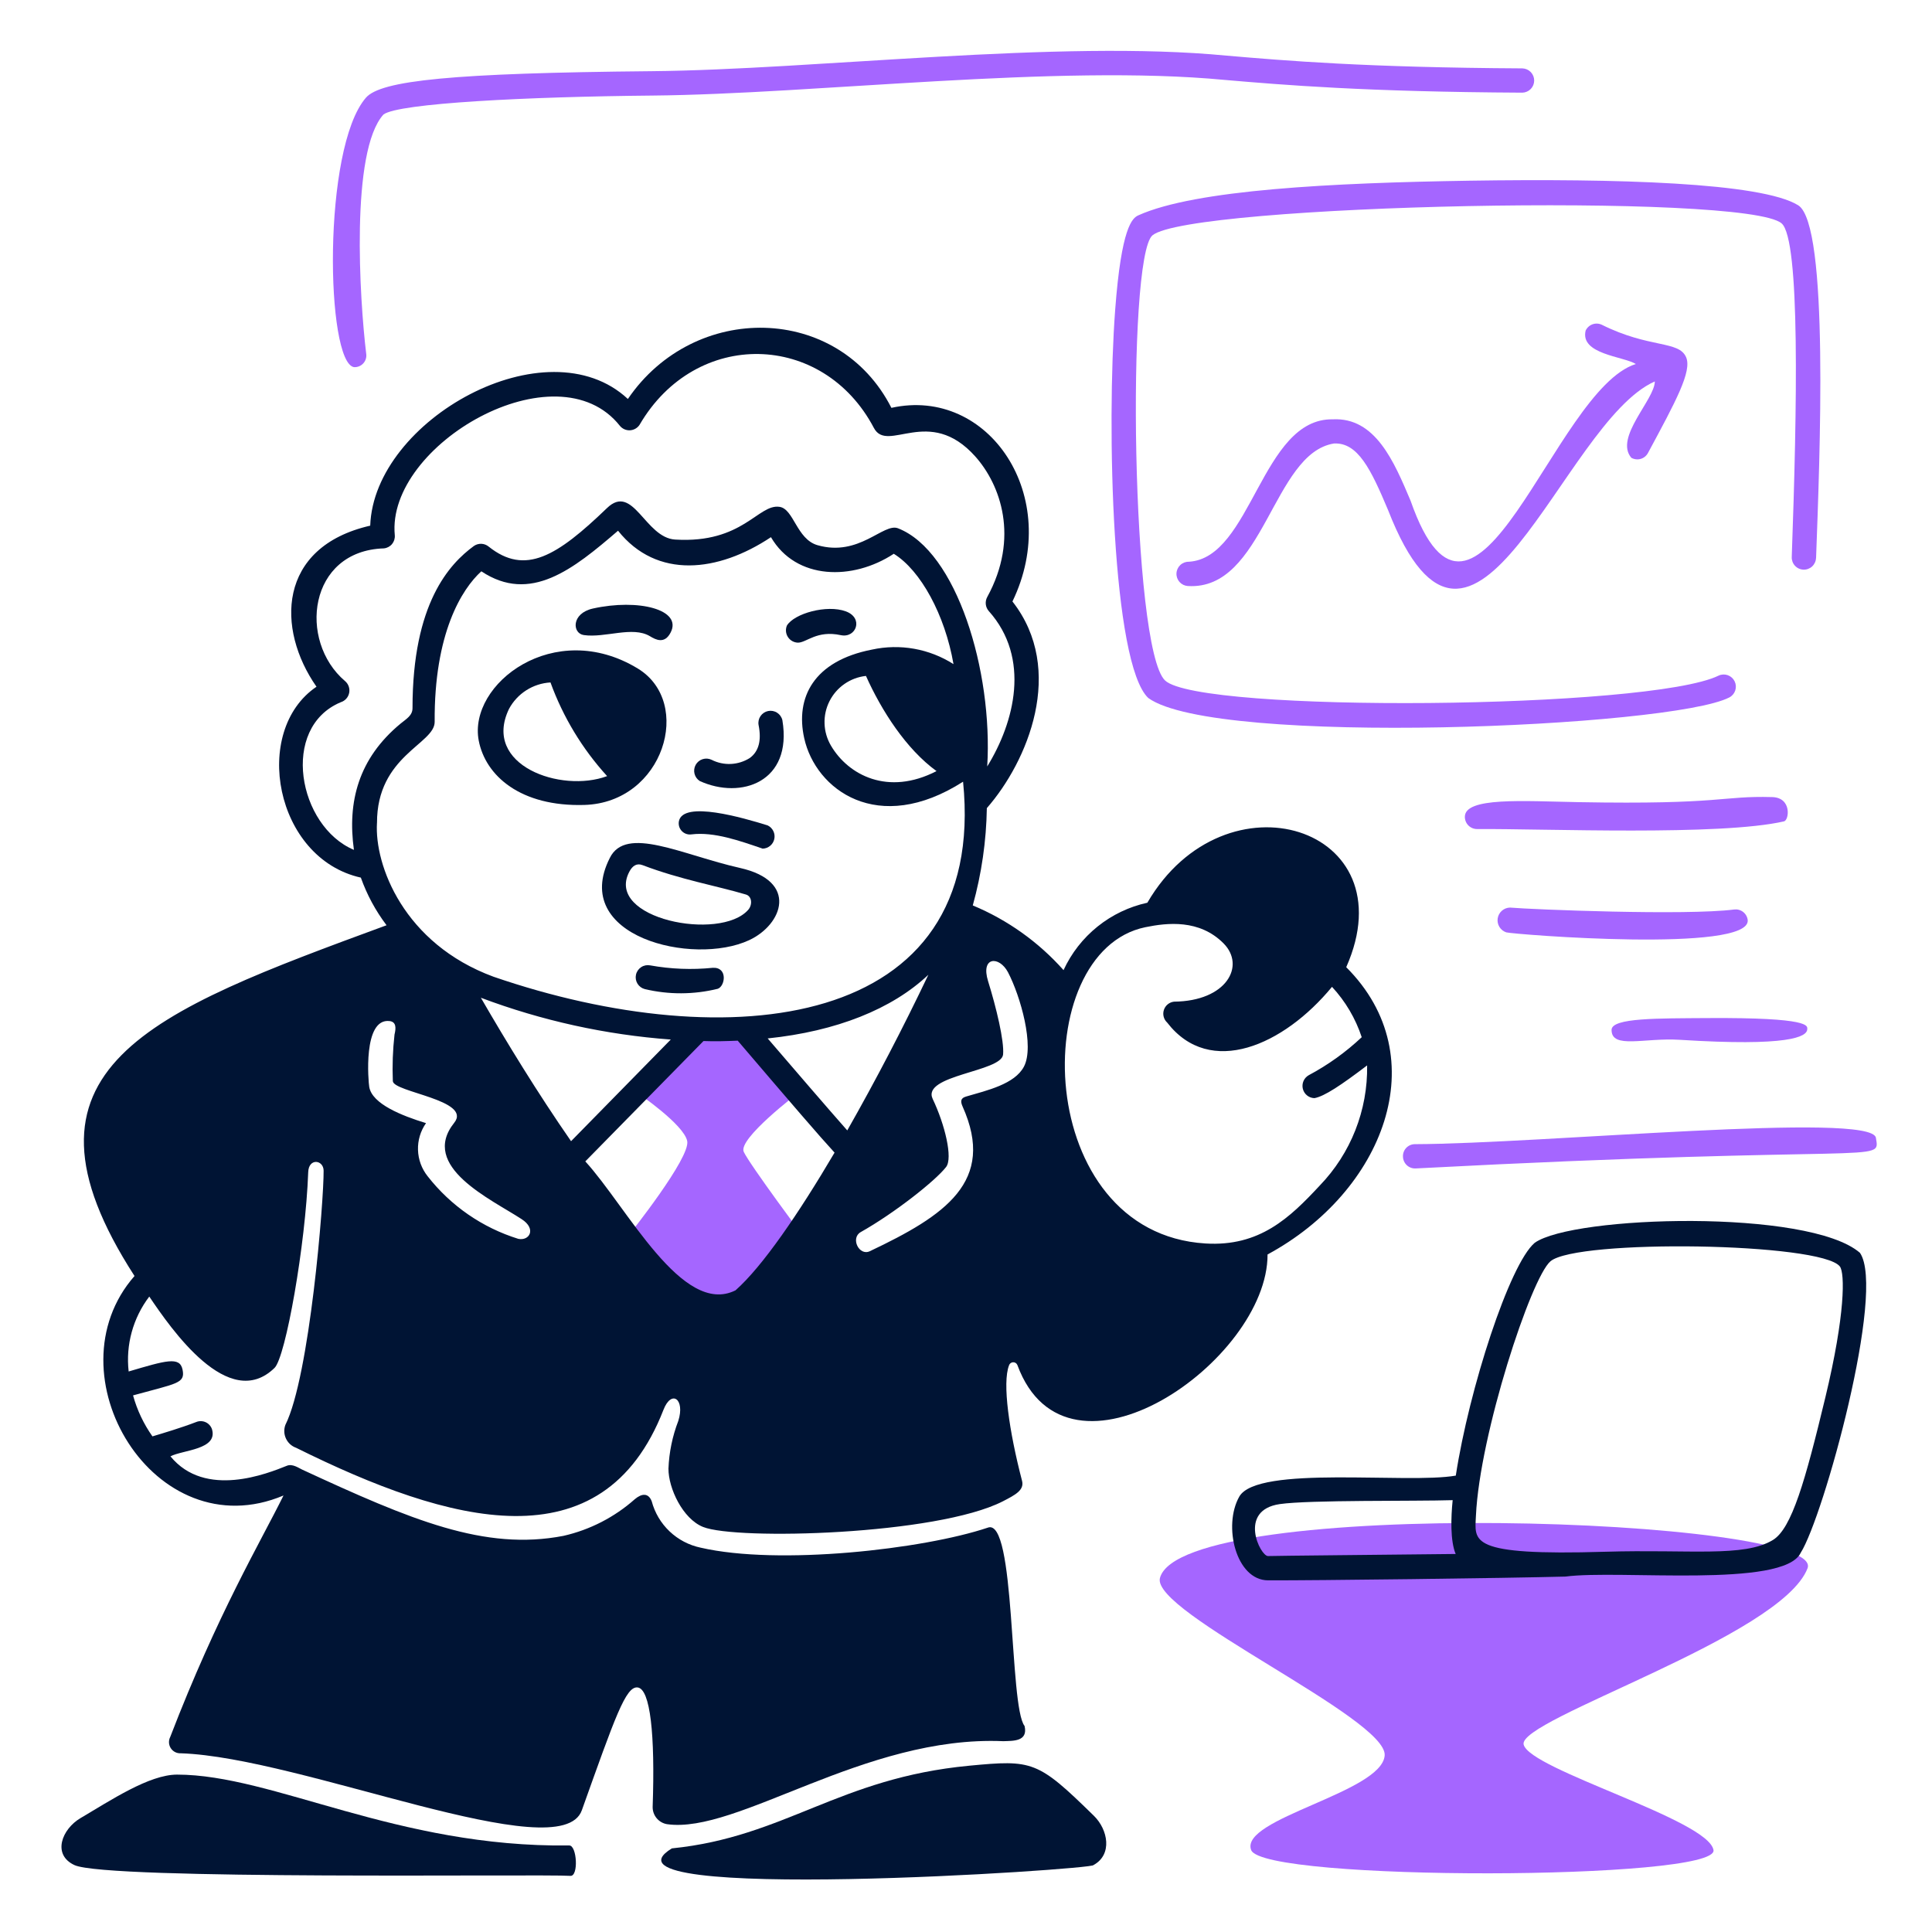 <svg width="155" height="155" viewBox="0 0 155 155" fill="none" xmlns="http://www.w3.org/2000/svg">
<path d="M134.77 83.422C143.481 83.971 144.993 83.196 144.993 82.557C144.993 82.308 145.301 81.624 137.012 81.677C133.04 81.707 129.302 81.647 129.292 82.624C129.287 84.189 131.935 83.238 134.77 83.422Z" fill="#A566FF"/>
<path d="M145.016 125.817C146.565 121.732 94.813 119.979 93.06 126.599C92.33 129.352 111.301 137.852 111.09 140.831C110.879 143.809 99.409 145.9 100.379 148.428C101.35 150.955 137.876 150.872 137.47 148.428C137.064 145.984 122.755 141.988 122.239 139.965C121.722 137.942 142.91 131.323 145.016 125.817Z" fill="#A566FF"/>
<path d="M145.7 44.759C145.985 36.928 146.768 18.017 144.263 16.468C141.315 14.64 129.648 14.316 117.883 14.497C106.931 14.67 95.904 15.212 91.326 17.276C90.838 17.494 89.965 18.224 89.468 24.858C88.762 34.283 89.228 53.262 92.124 55.999C97.528 59.926 134.096 58.359 138.738 55.954C138.965 55.837 139.136 55.636 139.216 55.394C139.295 55.152 139.277 54.888 139.165 54.659C139.053 54.431 138.856 54.255 138.616 54.169C138.376 54.084 138.112 54.095 137.881 54.202C132.359 56.909 96.253 57.226 93.47 54.593C90.768 52.033 90.362 20.624 92.462 18.878C95.478 16.388 140.069 15.44 142.936 17.923C144.433 19.217 144.176 32.764 143.748 44.694C143.739 44.952 143.833 45.203 144.009 45.392C144.186 45.581 144.43 45.693 144.688 45.702C144.946 45.711 145.198 45.617 145.387 45.441C145.576 45.264 145.687 45.02 145.696 44.762L145.7 44.759Z" fill="#A566FF"/>
<path d="M130.874 36.725C130.985 36.789 131.108 36.83 131.236 36.846C131.363 36.862 131.493 36.853 131.617 36.819C131.74 36.785 131.856 36.726 131.957 36.647C132.058 36.567 132.142 36.469 132.205 36.356C134.451 32.188 135.756 29.79 135.274 28.662C134.688 27.3 132.341 27.967 128.504 26.052C128.388 25.998 128.263 25.967 128.135 25.962C128.007 25.956 127.879 25.976 127.759 26.02C127.639 26.064 127.529 26.131 127.435 26.218C127.341 26.304 127.265 26.409 127.211 26.525C126.759 28.428 130.212 28.578 131.242 29.203C124.631 31.256 118.38 55.06 113.167 40.17C111.836 37.026 110.346 33.468 106.923 33.641C101.2 33.543 100.424 44.781 95.377 45.067C95.123 45.062 94.876 45.157 94.691 45.332C94.506 45.506 94.396 45.746 94.385 46.001C94.374 46.255 94.463 46.503 94.633 46.693C94.803 46.882 95.04 46.998 95.294 47.015C101.419 47.395 102.08 36.371 107.021 35.581C108.932 35.484 109.977 37.628 111.362 40.922C118.259 58.592 125.308 33.89 132.762 30.602C132.755 32.061 129.498 35.093 130.874 36.725Z" fill="#A566FF"/>
<path d="M58.067 106.199L64.68 99.519C64.68 99.519 60.159 93.456 59.67 92.411C59.181 91.366 64.055 87.672 64.055 87.672L59.67 82.565H56.022L51.139 87.68C51.139 87.68 54.864 90.207 55.134 91.546C55.404 92.884 50.493 99.034 50.493 99.034L58.067 106.199Z" fill="#A566FF"/>
<path d="M52.26 5.711C36.285 5.861 30.558 6.451 29.356 7.84C25.841 11.899 26.144 29.12 28.408 29.456C28.548 29.463 28.688 29.438 28.817 29.384C28.945 29.329 29.061 29.247 29.154 29.142C29.247 29.038 29.315 28.914 29.354 28.78C29.393 28.645 29.401 28.504 29.378 28.366C28.852 24.026 28.1 12.117 30.768 9.184C31.981 8.276 42.328 7.76 52.336 7.667C65.409 7.546 84.809 5.132 98.243 6.411C102.99 6.817 109.496 7.367 122.133 7.434C122.387 7.428 122.628 7.323 122.806 7.142C122.983 6.961 123.083 6.717 123.084 6.464C123.085 6.21 122.987 5.966 122.811 5.783C122.635 5.601 122.394 5.494 122.141 5.486C109.579 5.418 103.117 4.868 98.401 4.463C84.944 3.161 65.417 5.589 52.26 5.711Z" fill="#A566FF"/>
<path d="M120.847 74.802C121.542 74.974 140.456 76.471 140.216 73.816C140.201 73.689 140.16 73.565 140.097 73.453C140.034 73.341 139.95 73.243 139.848 73.164C139.747 73.085 139.631 73.027 139.507 72.993C139.383 72.959 139.253 72.951 139.126 72.967C135.266 73.464 122.937 72.967 121.148 72.813C120.907 72.817 120.675 72.906 120.493 73.065C120.312 73.224 120.193 73.441 120.156 73.68C120.12 73.918 120.17 74.162 120.296 74.367C120.423 74.572 120.618 74.726 120.847 74.802Z" fill="#A566FF"/>
<path d="M143.128 65.896C143.541 65.798 143.767 63.985 142.172 63.948C138.058 63.835 138.215 64.566 126.639 64.354C122.186 64.272 117.515 63.933 117.522 65.535C117.522 65.663 117.547 65.791 117.596 65.909C117.645 66.028 117.717 66.136 117.808 66.227C117.899 66.318 118.007 66.39 118.126 66.439C118.245 66.488 118.372 66.513 118.501 66.513C123.871 66.475 137.99 67.077 143.128 65.896Z" fill="#A566FF"/>
<path d="M113.498 91.794C113.369 91.796 113.242 91.824 113.124 91.876C113.007 91.929 112.901 92.004 112.813 92.098C112.725 92.192 112.657 92.303 112.613 92.424C112.569 92.545 112.55 92.674 112.557 92.802C112.561 92.93 112.59 93.056 112.643 93.173C112.696 93.29 112.772 93.395 112.865 93.482C112.959 93.57 113.069 93.638 113.189 93.682C113.31 93.727 113.437 93.747 113.565 93.742C151.281 91.764 150.845 93.396 150.499 91.282C150.153 89.168 123.805 91.759 113.498 91.794Z" fill="#A566FF"/>
<path d="M10.792 102.37C3.886 110.245 12.402 124.342 22.745 119.98C20.909 123.703 17.479 129.427 13.658 139.349C13.585 139.49 13.551 139.648 13.558 139.807C13.566 139.965 13.615 140.119 13.701 140.252C13.788 140.386 13.908 140.494 14.049 140.566C14.191 140.638 14.349 140.671 14.508 140.662C24.211 140.985 44.986 149.982 46.679 145.235C49.35 137.758 50.207 135.261 51.157 135.381C52.172 135.502 52.564 139.157 52.361 144.964C52.356 145.293 52.468 145.613 52.678 145.867C52.887 146.12 53.18 146.291 53.504 146.348C59.168 147.168 69.33 139.21 80.493 139.691C81.265 139.661 82.494 139.736 82.2 138.472C80.944 136.893 81.505 121.653 79.237 122.564C74.076 124.294 62.47 125.61 56.212 124.166C55.276 123.97 54.414 123.519 53.72 122.861C53.027 122.204 52.53 121.366 52.285 120.442C52.022 119.765 51.495 119.803 50.938 120.269C49.306 121.719 47.335 122.733 45.207 123.218C38.877 124.444 32.983 121.947 24.236 117.9C23.95 117.765 23.464 117.418 23.024 117.591C21.467 118.215 16.462 120.246 13.675 116.838C14.667 116.32 17.496 116.305 17.007 114.664C16.966 114.541 16.899 114.427 16.812 114.33C16.725 114.233 16.619 114.155 16.5 114.101C16.382 114.047 16.253 114.018 16.123 114.015C15.993 114.012 15.863 114.036 15.743 114.085C14.577 114.536 13.065 114.988 12.23 115.237C11.526 114.239 10.999 113.127 10.674 111.949C14.186 110.979 14.878 111.001 14.645 109.88C14.426 108.805 13.306 109.151 10.322 110.031C10.079 107.889 10.672 105.737 11.976 104.021C13.714 106.586 18.34 113.333 22.025 109.745C22.913 108.888 24.515 99.891 24.727 94.04C24.765 92.882 25.954 93.047 25.963 93.918C25.986 96.296 24.849 110.415 22.894 114.319C22.829 114.496 22.8 114.684 22.809 114.873C22.817 115.061 22.863 115.246 22.944 115.416C23.024 115.587 23.137 115.74 23.277 115.867C23.417 115.993 23.581 116.091 23.759 116.154C36.05 122.253 48.341 125.669 53.231 113.1C53.87 111.461 54.975 112.235 54.419 113.995C53.947 115.219 53.68 116.513 53.629 117.824C53.621 119.396 54.772 121.848 56.404 122.503C59.059 123.578 75.149 123.157 80.452 120.449C81.461 119.93 82.19 119.547 81.996 118.802C80.959 114.823 80.402 110.957 80.951 109.542C80.972 109.472 81.015 109.41 81.073 109.365C81.131 109.32 81.202 109.294 81.275 109.291C81.349 109.287 81.422 109.307 81.484 109.346C81.545 109.386 81.594 109.444 81.621 109.512C85.636 120.404 101.72 109.165 101.693 100.643C110.988 95.625 115.25 84.827 108.005 77.596C112.999 66.32 98.277 61.724 92.05 72.423C90.588 72.743 89.219 73.398 88.052 74.337C86.885 75.275 85.952 76.471 85.325 77.831C83.32 75.575 80.831 73.801 78.044 72.641C78.75 70.097 79.129 67.473 79.172 64.833C82.43 61.117 85.536 53.753 81.226 48.255C85.288 39.86 79.345 30.984 71.515 32.721C67.268 24.374 55.706 24.18 50.373 32.009C43.874 25.946 29.992 33.672 29.702 42.172C22.233 43.886 22.163 50.484 25.392 55.094C20.157 58.637 22.045 68.868 28.95 70.409C29.438 71.781 30.133 73.07 31.012 74.231C12.049 81.203 0.006 85.672 10.792 102.37ZM91.887 74.388C93.647 74.028 96.228 73.734 98.168 75.69C99.944 77.488 98.409 80.322 94.189 80.361C94.005 80.382 93.83 80.455 93.685 80.573C93.541 80.69 93.434 80.847 93.376 81.023C93.318 81.2 93.312 81.39 93.359 81.57C93.406 81.75 93.503 81.913 93.64 82.039C97.078 86.492 102.99 83.874 106.864 79.172C107.94 80.332 108.753 81.71 109.248 83.212C107.971 84.414 106.539 85.441 104.991 86.265C104.804 86.372 104.658 86.537 104.574 86.734C104.49 86.931 104.473 87.151 104.525 87.359C104.578 87.567 104.697 87.753 104.865 87.887C105.032 88.021 105.239 88.096 105.454 88.101C106.259 87.958 107.598 87.056 109.681 85.476C109.74 89.068 108.371 92.537 105.875 95.12C103.476 97.7 101.054 100.032 96.706 99.761C82.861 98.91 82.387 76.344 91.887 74.388ZM59.008 103.521C54.736 105.651 50.306 96.834 46.958 93.176L56.44 83.52C57.358 83.558 58.283 83.528 59.185 83.49C63.578 88.635 65.775 91.193 66.955 92.472C64.056 97.391 61.175 101.603 59.008 103.521ZM45.815 91.555C43.122 87.674 40.624 83.582 38.579 80.047C43.471 81.888 48.602 83.017 53.815 83.4L45.815 91.555ZM61.588 83.311C67.102 82.74 71.57 80.956 74.481 78.203C72.463 82.443 70.293 86.608 67.974 90.691C66.448 88.966 63.785 85.867 61.588 83.309V83.311ZM79.273 78.723C78.655 76.737 80.16 76.669 80.868 78C81.871 79.919 83.012 83.936 82.147 85.575C81.402 86.982 79.198 87.478 77.52 87.969C77.069 88.097 77.038 88.345 77.227 88.774C79.929 94.799 75.798 97.529 69.788 100.38C68.922 100.794 68.208 99.32 69.058 98.846C71.781 97.311 75.045 94.731 75.903 93.626C76.46 92.911 75.806 90.217 74.828 88.165C73.917 86.238 80.348 86.003 80.476 84.599C80.574 83.505 79.927 80.827 79.273 78.721V78.723ZM28.394 68.184C23.916 66.296 22.449 58.38 27.341 56.337C27.51 56.284 27.661 56.187 27.78 56.055C27.898 55.923 27.979 55.762 28.013 55.588C28.048 55.414 28.035 55.234 27.976 55.068C27.917 54.9 27.815 54.752 27.679 54.639C23.896 51.419 24.73 44.183 30.801 43.995C31.055 43.969 31.29 43.845 31.453 43.648C31.616 43.45 31.695 43.197 31.673 42.942C30.967 35.668 44.679 27.762 49.738 34.171C49.836 34.288 49.961 34.381 50.101 34.442C50.242 34.502 50.394 34.53 50.547 34.521C50.7 34.512 50.848 34.468 50.981 34.391C51.114 34.315 51.226 34.209 51.311 34.081C55.831 26.325 66.046 26.611 70.108 34.329C71.206 36.42 74.529 32.472 78.239 36.615C80.27 38.884 81.805 43.145 79.203 47.899C79.106 48.077 79.066 48.281 79.088 48.483C79.111 48.685 79.195 48.875 79.33 49.027C82.707 52.81 81.391 57.941 79.203 61.491C79.666 53.827 76.75 44.22 72.048 42.385C70.875 41.922 68.935 44.701 65.587 43.739C63.91 43.258 63.684 40.828 62.541 40.663C60.826 40.407 59.607 43.619 54.169 43.288C51.747 43.145 50.806 38.733 48.7 40.76C44.686 44.626 42.138 46.198 39.2 43.848C39.035 43.714 38.83 43.636 38.617 43.628C38.404 43.62 38.194 43.682 38.019 43.803C36.059 45.24 33.095 48.399 33.095 56.809C33.095 57.411 32.599 57.674 32.132 58.058C28.755 60.856 27.859 64.331 28.394 68.184ZM30.246 66.023C30.232 60.629 34.879 59.692 34.872 57.916C34.824 50.822 37.044 47.256 38.617 45.835C42.543 48.445 45.98 45.68 49.584 42.578C52.698 46.489 57.617 45.917 61.852 43.096C63.868 46.549 68.418 46.594 71.706 44.428C73.857 45.752 75.813 49.325 76.497 53.281C74.556 52.043 72.203 51.624 69.953 52.116C65.282 53.026 63.792 55.959 64.522 59.231C65.432 63.331 70.412 67.092 77.265 62.714C79.272 82.709 58.377 84.822 39.591 78.36C32.388 75.705 30.037 69.402 30.244 66.023H30.246ZM75.139 61.862C71.234 63.879 68.052 62.179 66.668 59.824C66.351 59.288 66.174 58.681 66.152 58.058C66.13 57.435 66.265 56.817 66.545 56.261C66.824 55.704 67.239 55.226 67.75 54.871C68.262 54.516 68.855 54.294 69.474 54.228C70.722 57.013 72.698 60.097 75.136 61.864L75.139 61.862ZM31.26 81.918C31.794 81.985 31.779 82.475 31.651 82.998C31.512 84.237 31.466 85.484 31.516 86.729C31.53 87.624 37.902 88.249 36.442 90.076C33.629 93.596 39.414 96.214 41.85 97.809C43.062 98.591 42.475 99.576 41.58 99.389C38.7 98.495 36.161 96.741 34.306 94.364C33.828 93.763 33.557 93.023 33.535 92.256C33.511 91.489 33.737 90.735 34.178 90.106C32.26 89.519 29.845 88.571 29.623 87.196C29.559 86.845 29.086 81.655 31.26 81.918Z" fill="#001434"/>
<path d="M87.727 149.631C89.271 148.789 88.893 146.788 87.765 145.682C83.244 141.251 82.845 141.176 77.768 141.658C67.274 142.65 62.987 147.374 53.901 148.292C46.672 152.723 87.87 149.978 87.727 149.631Z" fill="#001434"/>
<path d="M64.018 51.559C64.713 51.559 65.53 50.543 67.455 50.957C68.69 51.22 69.313 49.58 67.854 49.046C66.335 48.49 63.724 49.212 63.13 50.189C63.069 50.338 63.044 50.499 63.058 50.659C63.073 50.819 63.126 50.973 63.214 51.108C63.301 51.243 63.42 51.354 63.56 51.433C63.7 51.511 63.857 51.555 64.018 51.559Z" fill="#001434"/>
<path d="M46.883 64.579C53.261 64.391 55.646 56.358 51.17 53.635C44.46 49.558 37.555 54.87 38.405 59.404C38.947 62.247 41.771 64.73 46.883 64.579ZM40.835 56.876C41.161 56.267 41.639 55.751 42.222 55.379C42.805 55.007 43.474 54.791 44.164 54.751C45.173 57.529 46.717 60.082 48.708 62.266C45.002 63.646 38.661 61.397 40.835 56.876Z" fill="#001434"/>
<path d="M56.142 62.661C59.452 64.166 63.597 62.744 62.769 57.78C62.712 57.532 62.561 57.317 62.347 57.18C62.134 57.042 61.875 56.994 61.626 57.044C61.378 57.094 61.158 57.239 61.015 57.449C60.871 57.658 60.815 57.916 60.859 58.166C61.107 59.401 60.874 60.287 60.151 60.815C59.697 61.101 59.176 61.264 58.64 61.29C58.103 61.315 57.569 61.2 57.09 60.957C56.866 60.849 56.609 60.831 56.371 60.906C56.134 60.981 55.934 61.145 55.813 61.362C55.692 61.58 55.659 61.836 55.72 62.077C55.781 62.319 55.932 62.527 56.142 62.661Z" fill="#001434"/>
<path d="M46.837 50.95C48.552 51.198 50.741 50.205 52.14 51.04C52.599 51.318 53.313 51.702 53.803 50.746C54.758 48.911 51.23 48.009 47.567 48.821C45.822 49.212 45.904 50.814 46.837 50.95Z" fill="#001434"/>
<path d="M55.473 66.941C57.3 66.716 59.376 67.467 61.186 68.084C61.406 68.079 61.618 67.999 61.788 67.859C61.958 67.718 62.075 67.524 62.121 67.309C62.167 67.093 62.139 66.868 62.041 66.671C61.944 66.473 61.783 66.314 61.584 66.219C59.644 65.617 54.814 64.203 54.468 65.88C54.441 66.02 54.447 66.165 54.486 66.303C54.526 66.44 54.598 66.566 54.697 66.67C54.795 66.774 54.917 66.853 55.052 66.9C55.187 66.947 55.331 66.961 55.473 66.941Z" fill="#001434"/>
<path d="M149.22 100.512C145.12 96.961 126.195 97.518 123.126 99.708C121.102 101.423 117.86 111.442 116.795 118.385C112.906 119.07 100.879 117.52 99.425 120.07C98.102 122.402 99.154 126.772 101.727 126.787C105.519 126.801 120.781 126.613 125.595 126.485C129.867 125.914 143.119 127.448 144.467 124.575C146.294 121.694 151.311 103.551 149.22 100.512ZM101.734 124.839C101.109 124.861 99.289 121.16 102.673 120.67C105.058 120.324 113.55 120.451 116.544 120.354C116.401 121.744 116.348 123.634 116.785 124.672C111.188 124.734 102.374 124.816 101.734 124.839ZM146.444 112.111C144.835 118.791 143.752 122.635 142.232 123.553C139.908 124.959 135.593 124.29 128.799 124.493C117.727 124.831 118.321 123.665 118.411 121.597C118.712 115.083 122.826 102.521 124.391 101.189C126.505 99.399 146.137 99.677 147.612 101.611C148.009 102.145 148.054 105.424 146.444 112.111Z" fill="#001434"/>
<path d="M57.181 77.645C55.507 77.814 53.818 77.748 52.163 77.45C51.913 77.401 51.655 77.451 51.443 77.59C51.23 77.729 51.08 77.945 51.024 78.193C50.968 78.44 51.011 78.7 51.143 78.917C51.276 79.133 51.487 79.29 51.733 79.353C53.656 79.809 55.659 79.802 57.578 79.33C58.181 79.134 58.407 77.577 57.181 77.645Z" fill="#001434"/>
<path d="M59.369 69.634C54.72 68.589 50.215 66.189 48.921 68.837C45.724 75.141 55.608 77.525 60.106 75.426C62.799 74.17 64.078 70.688 59.369 69.634ZM60.031 72.989C57.793 75.547 48.507 73.719 50.486 69.943C50.726 69.48 51.065 69.221 51.554 69.409C54.593 70.567 57.534 71.078 59.835 71.763C60.34 71.906 60.377 72.59 60.031 72.989Z" fill="#001434"/>
<path d="M5.97 149.631C8.58 150.849 43.452 150.338 45.761 150.496C46.431 150.548 46.288 148.051 45.671 148.058C31.837 148.234 21.916 142.373 14.206 142.373C11.968 142.373 8.88 144.438 6.459 145.863C4.967 146.741 4.164 148.789 5.97 149.631Z" fill="#001434"/>
</svg>
